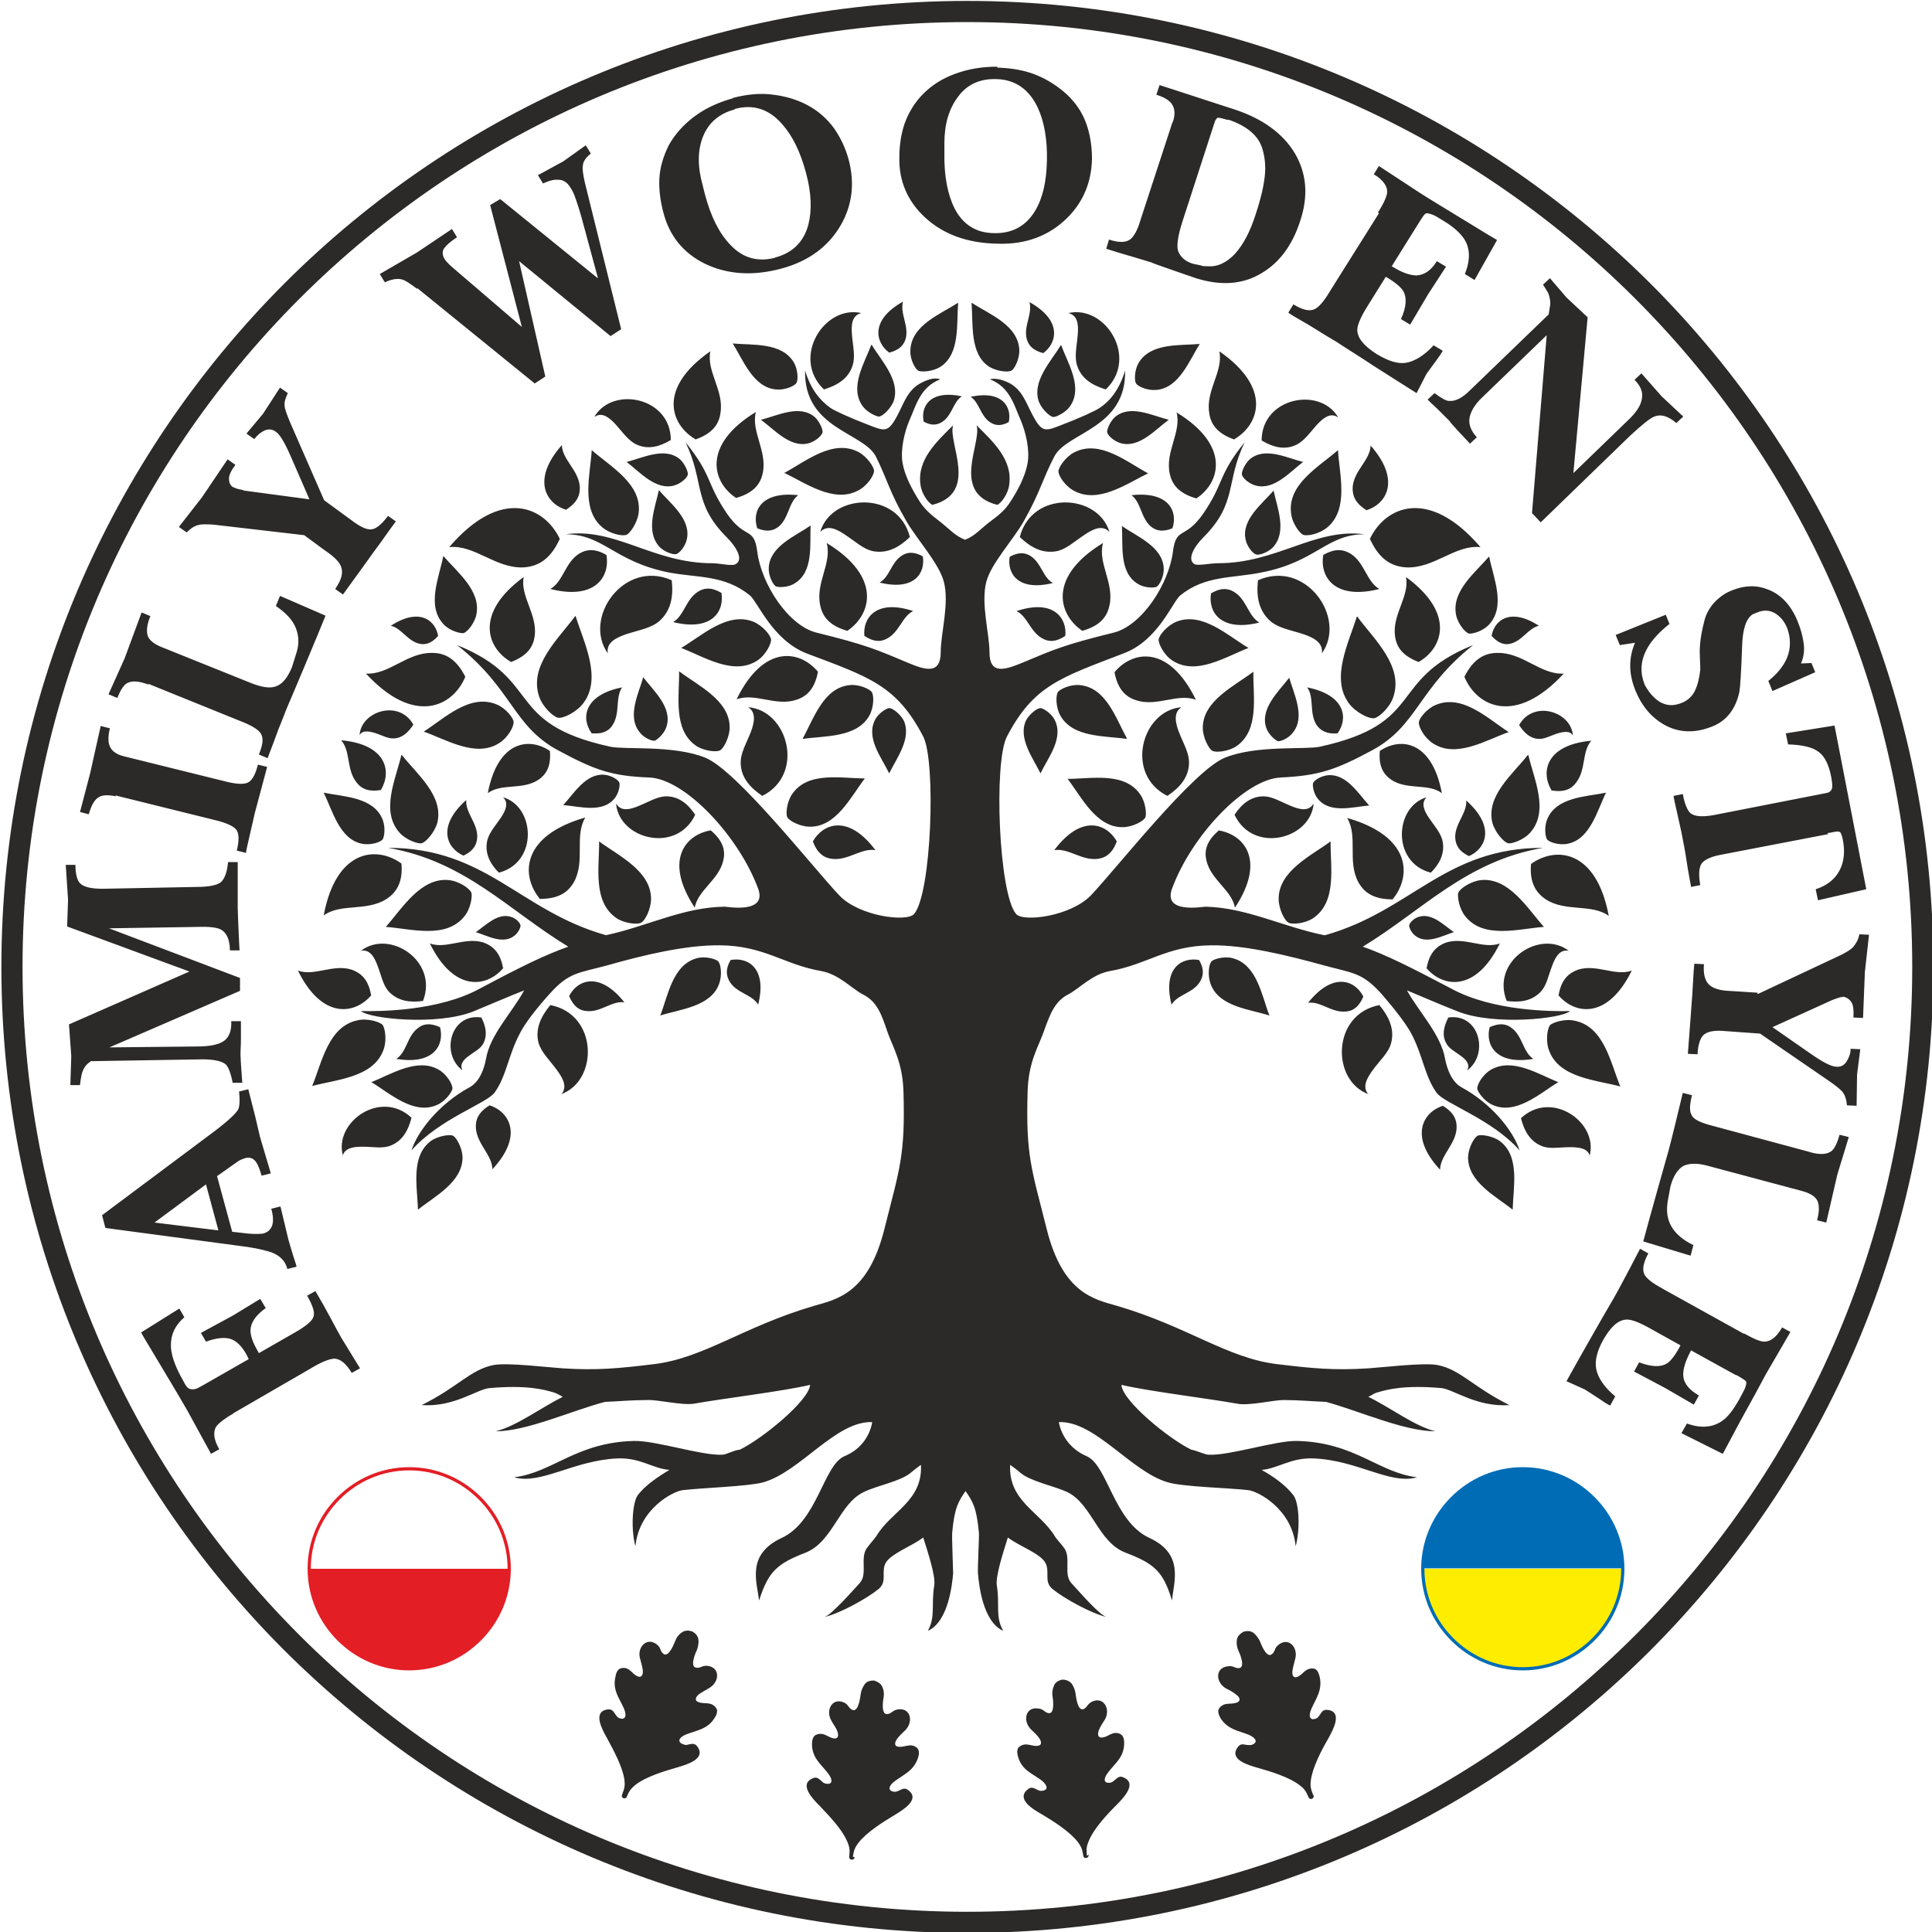 <?xml version="1.0" encoding="UTF-8"?>
<!DOCTYPE svg PUBLIC "-//W3C//DTD SVG 1.1//EN" "http://www.w3.org/Graphics/SVG/1.1/DTD/svg11.dtd">
<!-- Creator: CorelDRAW X5 -->
<svg xmlns="http://www.w3.org/2000/svg" xml:space="preserve" width="50mm" height="50mm" style="shape-rendering:geometricPrecision; text-rendering:geometricPrecision; image-rendering:optimizeQuality; fill-rule:evenodd; clip-rule:evenodd"
viewBox="0 0 4202 4202"
 xmlns:xlink="http://www.w3.org/1999/xlink">
 <defs>
  <style type="text/css">
   <![CDATA[
    .fil2 {fill:none}
    .fil0 {fill:#2B2A29}
    .fil1 {fill:#E31E25}
    .fil4 {fill:#FFED00}
    .fil5 {fill:#006CB5}
    .fil3 {fill:#E31E25;fill-rule:nonzero}
    .fil6 {fill:#006CB5;fill-rule:nonzero}
   ]]>
  </style>
 </defs>
 <g id="Warstwa_x0020_1">
  <g id="_724868168">
   <path class="fil0" d="M2882 2034c188,-53 260,-190 474,-190 -168,29 -262,136 -392,215 51,18 101,43 194,92 89,48 216,49 257,48 -19,17 -166,32 -244,1 -41,-16 -77,-32 -111,-46 26,47 74,96 83,149 4,21 14,50 36,62 63,34 112,93 126,137 -61,-69 -165,-102 -181,-126 -26,-37 -29,-80 -55,-129 -12,-22 -38,-55 -64,-85 -43,-48 -63,-45 -128,-63 -73,-20 -168,-44 -243,-43 -97,1 -139,42 -220,56 -39,7 -66,38 -91,51 -29,15 -39,42 -53,81 -12,34 -33,65 -35,130 -4,140 8,166 42,301 35,138 103,151 152,165 154,45 240,114 349,127 75,9 123,14 199,9 31,-2 121,-13 150,-7 50,10 77,48 156,87 -71,5 -121,-34 -148,-37 -81,-7 -118,3 -141,10 -7,2 -12,7 -18,9 49,24 101,64 146,75 -68,0 -165,-44 -238,-64 -28,-1 -58,-4 -93,-4 -21,0 -75,13 -100,8 -60,-11 -193,-27 -252,-41 2,35 104,118 152,141 12,2 30,11 38,11 46,2 145,-31 192,-30 126,3 177,69 261,79 -58,17 -129,-37 -225,-41 -50,-2 -77,22 -113,25 27,15 53,34 69,55 13,17 15,75 5,111 -8,-82 -83,-120 -103,-122 -42,-5 -142,-7 -175,-17 -80,-23 -158,-134 -237,-131 4,24 21,57 60,74 46,19 59,142 137,178 76,35 53,95 49,136 -19,-63 -38,-80 -101,-104 -60,-23 -73,-106 -127,-132 -28,-13 -80,-23 -102,-42 -8,-7 -15,-12 -22,-17 -4,79 65,102 97,155 4,7 16,19 22,28 13,22 -3,55 14,74 14,15 62,71 77,74 -34,-8 -92,-40 -118,-61 -20,-17 -4,-38 -16,-58 -12,-20 -56,-35 -81,-54 -10,32 -27,84 -24,104 7,42 -4,68 14,99 -45,-20 -53,-102 -55,-125 -1,-11 3,-80 2,-89 -5,-55 -14,-68 -29,-90 -15,22 -24,35 -29,90 -1,10 2,79 2,89 -2,23 -10,105 -55,125 17,-30 7,-57 14,-99 3,-21 -14,-72 -24,-104 -25,19 -68,34 -81,54 -12,20 4,41 -16,58 -26,21 -84,53 -118,61 15,-4 63,-59 77,-74 17,-19 1,-52 14,-74 6,-9 18,-22 22,-28 32,-54 101,-76 97,-155 -7,5 -15,11 -22,17 -22,19 -74,28 -102,42 -54,25 -67,108 -127,132 -62,24 -81,41 -101,104 -5,-41 -28,-100 49,-136 78,-36 91,-159 137,-178 39,-16 56,-49 60,-74 -79,-3 -156,108 -237,131 -33,9 -133,12 -175,17 -20,2 -95,40 -103,122 -10,-36 -7,-94 5,-111 16,-21 42,-39 69,-55 -37,-3 -63,-27 -113,-25 -95,4 -167,58 -225,41 84,-10 135,-76 261,-79 48,-1 146,32 192,30 8,0 25,-10 38,-11 48,-23 150,-106 153,-141 -59,14 -192,30 -253,41 -25,4 -79,-9 -100,-8 -35,0 -66,3 -93,4 -73,19 -170,64 -238,64 45,-11 98,-51 146,-75 -6,-3 -12,-7 -18,-9 -23,-7 -60,-17 -141,-10 -27,2 -77,42 -148,37 79,-39 106,-77 156,-87 29,-6 119,5 150,7 76,5 124,0 199,-9 109,-13 195,-82 349,-127 49,-14 117,-27 152,-165 34,-135 46,-161 42,-301 -2,-64 -23,-96 -35,-130 -13,-39 -23,-66 -53,-81 -25,-13 -52,-44 -91,-51 -81,-14 -123,-55 -220,-56 -75,-1 -169,22 -243,43 -66,18 -85,15 -128,63 -27,30 -53,63 -64,85 -26,49 -29,92 -55,129 -17,24 -120,57 -181,126 14,-44 63,-103 126,-137 22,-12 32,-40 36,-62 9,-53 57,-101 83,-149 -35,14 -70,29 -111,46 -78,31 -225,16 -244,-1 41,1 168,0 257,-48 92,-49 143,-74 194,-92 -130,-79 -224,-186 -392,-215 214,0 286,137 474,190 89,-19 168,-61 258,-62 6,0 93,16 73,-39 -42,-114 -159,-239 -237,-242 -83,-3 -120,-17 -198,-59 -99,-53 -99,-134 -220,-229 188,76 101,170 333,221 32,7 138,-4 207,24 69,28 235,240 291,299 43,46 147,59 163,41 38,-44 48,-331 20,-386 -58,-111 -116,-129 -254,-181 -74,-29 -106,-112 -123,-126 -55,-45 -114,-38 -177,-50 -119,-24 -141,-83 -224,-83 109,-15 190,63 319,63 17,0 43,7 51,2 18,-10 1,-38 -19,-58 -75,-75 -48,-120 -90,-207 59,73 44,87 90,155 40,58 59,27 66,83 9,71 68,161 129,176 106,26 131,37 195,64 40,17 75,29 75,-22 0,-40 19,-105 7,-152 -10,-40 -59,-93 -82,-133 -37,-64 -41,-90 -66,-140 -27,-53 -157,-60 -154,-187 13,43 34,66 55,81 8,6 48,24 80,36 38,15 45,19 65,-18 15,-28 23,-58 54,-73 16,-8 29,-11 40,-7 -44,17 -53,58 -67,89 -11,26 -20,64 -15,93 5,29 22,60 38,85 10,15 24,28 39,39 26,20 36,34 59,43 23,-9 33,-24 59,-43 15,-11 29,-23 39,-39 16,-24 33,-56 38,-85 5,-29 -4,-67 -15,-93 -14,-31 -23,-72 -67,-89 11,-3 25,0 40,7 31,15 39,46 54,73 20,37 27,33 65,18 32,-12 72,-30 80,-36 21,-14 42,-38 55,-81 3,126 -127,134 -154,187 -26,50 -30,76 -66,140 -23,41 -72,93 -82,133 -12,47 7,112 7,152 0,51 34,39 75,22 64,-27 89,-38 195,-64 61,-15 120,-105 129,-176 7,-56 26,-25 66,-83 46,-67 31,-82 90,-155 -42,87 -15,132 -90,207 -20,20 -36,48 -19,58 8,4 34,-2 51,-2 129,0 210,-77 319,-63 -83,0 -105,60 -224,83 -63,13 -123,6 -177,50 -17,14 -48,98 -123,126 -138,53 -196,70 -254,181 -29,55 -18,342 20,386 16,18 119,5 163,-41 56,-59 222,-271 291,-299 69,-28 175,-17 207,-24 232,-51 145,-145 333,-221 -120,95 -121,176 -220,229 -78,42 -115,55 -198,59 -78,3 -195,127 -237,242 -20,55 66,39 73,39 89,2 169,44 258,62zm-799 -1375c-39,25 -102,49 -103,104 -1,19 11,40 17,43 7,4 32,2 48,-8 44,-28 35,-95 39,-139zm-456 879c18,11 14,33 6,54 -10,26 -23,46 -22,69 1,30 20,52 47,70 94,-47 56,-187 -32,-193zm157 -381c15,-16 35,-7 54,6 23,15 40,32 62,36 30,5 55,-8 79,-31 -26,-102 -171,-95 -195,-11zm-564 1224c15,-16 5,-35 -9,-54 -16,-22 -34,-38 -40,-60 -7,-29 5,-56 26,-81 104,20 105,165 23,194zm-214 -53c-7,-13 2,-23 13,-31 13,-10 27,-16 33,-29 8,-17 5,-35 -5,-55 -68,-10 -89,80 -41,115zm867 -1647c-20,5 -22,25 -20,47 2,26 8,48 1,68 -9,27 -32,42 -62,51 -72,-69 1,-185 82,-166zm-1088 1387c19,-4 29,13 36,32 9,23 12,44 26,58 19,19 44,23 73,19 34,-87 -73,-157 -135,-109zm556 -319c10,16 29,12 48,4 22,-9 41,-21 60,-21 27,0 47,16 63,40 -40,85 -164,54 -172,-23zm-19 -328c-4,-23 17,-34 41,-42 28,-9 54,-13 72,-29 24,-22 30,-52 26,-88 -104,-46 -194,82 -139,159zm-228 313c13,12 6,29 -5,45 -13,19 -27,34 -30,53 -4,25 7,47 26,66 86,-22 79,-144 9,-164zm387 -325c50,19 115,62 167,27 18,-12 30,-37 29,-45 -1,-10 -19,-31 -39,-39 -56,-22 -112,31 -156,57zm-777 315c43,9 108,9 128,58 7,17 4,39 0,44 -5,6 -27,13 -45,9 -49,-10 -64,-73 -83,-111zm169 -82c-12,52 -46,122 -4,169 14,16 41,25 48,23 9,-2 28,-23 34,-44 15,-59 -45,-107 -77,-148zm873 -36c24,-43 45,-111 103,-116 20,-2 43,9 47,15 5,7 5,33 -5,51 -27,49 -98,44 -144,51zm-906 410c54,4 130,27 170,-23 14,-17 18,-45 15,-52 -4,-9 -27,-25 -50,-27 -61,-5 -101,63 -136,102zm-33 337c41,25 93,73 144,50 18,-8 32,-28 33,-35 1,-9 -12,-31 -29,-41 -47,-28 -105,10 -148,27zm102 278c-1,-48 -17,-117 29,-150 16,-11 41,-14 47,-11 8,4 20,26 21,46 1,55 -61,86 -97,115zm2381 0c1,-48 17,-117 -29,-150 -16,-11 -41,-14 -47,-11 -8,4 -20,26 -21,46 -1,55 61,86 97,115zm-1635 -1718c36,-9 84,-34 117,-6 11,10 18,28 17,33 -1,7 -15,20 -30,24 -40,11 -75,-30 -104,-51zm-293 92c36,-9 84,-34 117,-6 11,10 18,28 17,33 -1,7 -15,20 -30,24 -40,11 -75,-30 -104,-52zm-328 1022c26,8 60,28 85,8 9,-7 14,-19 13,-23 -1,-5 -10,-15 -21,-18 -29,-9 -55,19 -77,34zm900 -345c-17,-35 -52,-78 -30,-118 8,-14 25,-24 30,-24 7,0 23,12 31,26 19,39 -15,83 -31,116zm-647 -703c41,36 110,74 102,137 -3,22 -19,44 -26,47 -9,4 -37,-2 -54,-17 -46,-40 -25,-115 -22,-167zm149 1230c17,-44 27,-111 80,-125 18,-5 42,2 46,7 6,6 9,30 2,49 -18,50 -86,55 -129,69zm-133 -379c1,54 -15,131 38,167 18,12 46,14 53,10 9,-4 22,-30 22,-52 0,-61 -71,-94 -113,-125zm-192 -390c37,-14 49,-34 52,-57 6,-47 -32,-86 -24,-128 -108,79 -80,155 -27,185zm401 -484c38,-13 52,-34 55,-58 8,-49 -31,-90 -22,-134 -115,80 -87,159 -33,191zm-316 678c3,34 -9,51 -25,62 -35,23 -80,7 -110,29 22,-116 92,-122 136,-91zm393 454c-12,21 -9,35 -2,47 15,25 49,28 62,50 20,-80 -23,-104 -60,-97zm58 -939c22,9 36,5 47,-4 22,-19 21,-52 42,-68 -82,-9 -101,36 -89,72zm-100 658c27,23 31,45 26,65 -10,42 -55,64 -62,102 -68,-103 -20,-159 35,-168zm221 23c10,27 25,36 42,38 35,4 63,-24 94,-19 -59,-79 -114,-58 -136,-19zm-811 404c-22,-10 -37,-7 -48,2 -24,18 -24,52 -47,67 83,14 105,-32 95,-69zm-150 -70c-6,-35 -23,-48 -42,-55 -41,-13 -81,15 -117,2 53,108 125,95 160,53zm481 -569c25,2 38,-7 45,-19 16,-26 5,-59 20,-81 -85,17 -89,69 -66,100zm-336 -211c-14,16 -28,19 -40,16 -26,-6 -39,-34 -62,-39 63,-41 98,-11 103,23zm367 -177c-26,-15 -44,-12 -59,-3 -31,19 -35,61 -63,77 99,25 130,-28 122,-74zm-225 898c-6,-34 -23,-48 -42,-55 -41,-13 -81,15 -117,2 53,108 125,95 160,53zm123 -932c-21,46 -49,59 -78,61 -61,3 -107,-50 -162,-44 113,-132 208,-88 241,-17zm-205 299c-20,-40 -45,-52 -72,-52 -55,-1 -94,48 -144,45 105,114 189,72 216,7zm868 -89c21,14 36,13 49,6 27,-14 33,-48 57,-60 -81,-27 -110,16 -106,54zm-37 -11c-39,-11 -54,-31 -59,-55 -11,-49 26,-92 14,-136 120,73 98,155 45,191zm230 -447c-12,38 57,147 -45,173 -8,-3 -24,-24 -26,-44 -8,-55 37,-95 71,-129zm41 -266c39,25 102,49 103,104 0,19 -11,40 -17,43 -7,4 -31,2 -48,-8 -44,-28 -35,-95 -39,-139zm456 879c-18,11 -14,33 -6,54 10,26 23,46 22,69 -1,30 -20,52 -47,70 -94,-47 -56,-187 32,-193zm-157 -381c-15,-16 -35,-7 -54,6 -23,15 -40,32 -62,36 -30,5 -55,-8 -79,-31 26,-102 170,-95 195,-11zm564 1224c-15,-16 -5,-35 9,-54 16,-22 35,-38 40,-60 7,-29 -5,-56 -26,-81 -104,20 -105,165 -23,194zm214 -53c7,-13 -2,-23 -13,-31 -13,-10 -27,-16 -33,-29 -9,-17 -5,-35 5,-55 68,-10 89,80 41,115zm-867 -1647c20,5 22,25 20,47 -2,26 -8,48 -1,68 9,27 32,42 62,51 72,-69 -1,-185 -82,-166zm1088 1387c-19,-4 -29,13 -36,32 -9,23 -12,44 -26,58 -19,19 -44,23 -73,19 -35,-87 73,-157 135,-109zm-556 -319c-10,16 -29,12 -48,4 -22,-9 -41,-21 -60,-21 -27,0 -47,16 -63,40 40,85 164,54 172,-23zm19 -328c3,-23 -17,-34 -41,-42 -28,-9 -54,-13 -72,-29 -24,-22 -30,-52 -26,-88 104,-46 194,82 139,159zm228 313c-13,12 -6,29 5,45 13,19 27,34 30,53 4,25 -7,47 -26,66 -86,-22 -79,-144 -9,-164zm-387 -325c-50,19 -115,62 -167,27 -18,-12 -30,-37 -29,-45 1,-10 19,-31 39,-39 56,-22 112,31 156,57zm777 315c-43,9 -108,9 -128,58 -7,17 -4,39 0,44 5,6 27,13 45,9 49,-10 64,-73 83,-111zm-169 -82c12,52 46,122 4,169 -14,16 -41,25 -48,23 -9,-2 -28,-23 -34,-44 -15,-59 45,-107 77,-148zm-873 -36c-24,-43 -45,-111 -103,-116 -20,-2 -43,9 -47,15 -5,7 -5,33 5,51 27,49 98,44 144,51zm906 410c-54,4 -130,27 -170,-23 -14,-17 -18,-45 -15,-52 4,-9 28,-25 50,-27 61,-5 101,63 136,102zm33 337c-41,25 -93,73 -144,50 -18,-8 -32,-28 -33,-35 -1,-9 12,-31 29,-41 47,-28 105,10 148,27zm-848 -1440c-36,-9 -84,-34 -117,-6 -11,10 -18,28 -17,33 1,7 15,20 30,24 40,11 75,-30 104,-51zm293 92c-36,-9 -84,-34 -117,-6 -11,10 -18,28 -17,33 1,7 15,20 30,24 40,11 75,-30 104,-52zm328 1022c-26,8 -60,28 -85,8 -9,-7 -14,-19 -13,-23 1,-5 10,-15 21,-18 29,-9 55,19 77,34zm-900 -345c17,-35 52,-78 30,-118 -8,-14 -25,-24 -30,-24 -7,0 -23,12 -31,26 -19,39 15,83 31,116zm647 -703c-41,36 -110,74 -102,137 2,22 19,44 26,47 9,4 37,-2 54,-17 46,-40 25,-115 22,-167zm-149 1230c-17,-44 -27,-111 -80,-125 -18,-5 -42,2 -46,7 -6,6 -9,30 -2,49 18,50 86,55 129,69zm133 -379c-1,54 15,131 -38,167 -18,12 -46,14 -53,10 -9,-4 -22,-30 -22,-52 0,-61 71,-94 113,-125zm192 -390c-37,-14 -49,-34 -52,-57 -6,-47 32,-86 24,-128 108,79 80,155 27,185zm-401 -484c-38,-13 -52,-34 -55,-58 -8,-49 31,-90 22,-134 115,80 87,159 33,191zm316 678c-3,34 9,51 25,62 35,23 80,7 110,29 -22,-116 -92,-122 -136,-91zm-393 454c12,21 9,35 2,47 -15,25 -49,28 -62,50 -20,-80 23,-104 60,-97zm-58 -939c-22,9 -36,5 -47,-4 -22,-19 -21,-52 -42,-68 82,-9 101,36 89,72zm100 658c-27,23 -31,45 -26,65 10,42 55,64 62,102 68,-103 20,-159 -36,-168zm-221 23c-10,27 -25,36 -42,38 -35,4 -63,-24 -94,-19 59,-79 114,-58 136,-19zm811 404c22,-10 37,-7 48,2 24,18 24,52 47,67 -83,14 -105,-32 -95,-69zm150 -70c6,-35 23,-48 42,-55 41,-13 81,15 117,2 -53,108 -125,95 -160,53zm-481 -569c-25,2 -38,-7 -46,-19 -16,-26 -4,-59 -20,-81 85,17 89,69 66,100zm336 -211c15,16 28,19 40,16 26,-6 39,-34 62,-39 -63,-41 -98,-11 -103,23zm-367 -177c26,-15 44,-12 59,-3 31,19 35,61 63,77 -99,25 -130,-28 -122,-74zm225 898c6,-34 23,-48 42,-55 41,-13 81,15 117,2 -53,108 -125,95 -160,53zm-123 -932c21,46 49,59 78,61 61,3 107,-50 162,-44 -113,-132 -208,-88 -241,-17zm205 299c20,-40 45,-52 72,-52 55,-1 94,48 144,45 -105,114 -189,72 -216,7zm-868 -89c-21,14 -36,13 -49,6 -27,-14 -33,-48 -57,-60 81,-27 110,16 106,54zm37 -11c39,-11 54,-31 59,-55 11,-49 -26,-92 -14,-136 -120,73 -98,155 -45,191zm-230 -447c12,38 -57,147 45,173 8,-3 24,-24 26,-44 8,-55 -37,-95 -71,-129zm-830 -19c16,-10 31,2 45,17 16,18 28,36 46,44 24,11 49,5 74,-10 0,-93 -126,-118 -166,-51zm-549 1609c4,-18 23,-21 43,-21 24,0 45,5 63,-3 24,-10 37,-32 44,-60 -67,-63 -170,10 -149,83zm37 -916c6,-11 19,-9 33,-5 16,5 29,13 42,12 18,-1 31,-13 42,-30 -31,-56 -115,-29 -117,24zm140 -8c45,-29 100,-83 158,-59 20,8 37,30 37,38 1,10 -12,34 -31,46 -51,33 -116,-8 -165,-25zm511 -525c-8,38 -30,90 2,124 11,11 30,17 36,15 7,-2 20,-17 23,-33 9,-43 -36,-77 -61,-106zm-34 407c23,30 65,67 50,109 -5,15 -20,27 -25,29 -7,1 -25,-7 -34,-20 -26,-34 -1,-83 9,-118zm-435 -263c-9,46 -37,108 1,148 13,14 36,20 43,19 8,-2 24,-21 28,-40 11,-52 -42,-93 -71,-127zm917 483c-51,0 -124,-16 -158,34 -12,17 -14,43 -11,50 4,8 28,21 49,21 58,1 90,-66 120,-105zm-176 -664c47,-25 106,-75 162,-46 19,10 34,33 34,41 0,10 -15,33 -35,43 -53,28 -115,-17 -161,-39zm-454 311c-36,49 -102,108 -78,176 8,23 32,44 41,45 11,2 40,-12 55,-32 41,-55 0,-133 -17,-189zm-25 411c35,3 85,18 111,-15 9,-11 12,-29 10,-34 -2,-6 -18,-16 -33,-17 -40,-3 -66,41 -89,66zm669 -1001c-15,40 -48,92 -19,133 10,14 30,23 36,23 8,-1 24,-16 31,-32 17,-45 -26,-89 -47,-124zm-132 393c-2,41 7,101 -35,126 -14,9 -36,9 -41,6 -6,-4 -16,-23 -15,-40 2,-47 58,-69 91,-92zm-170 -396c44,4 108,-3 134,42 9,16 9,39 5,44 -4,7 -26,16 -44,14 -50,-4 -72,-65 -95,-101zm-914 1615c21,-51 35,-130 99,-143 22,-5 49,4 54,10 6,8 10,36 1,57 -23,58 -103,62 -154,76zm798 -902c1,53 -14,127 37,162 18,12 45,14 52,10 8,-4 21,-29 21,-50 0,-59 -69,-91 -110,-122zm302 1c-7,38 -25,54 -47,61 -45,15 -90,-16 -130,-1 59,-121 138,-107 177,-60zm-541 706c10,23 23,31 38,32 31,3 55,-23 82,-19 -54,-68 -102,-49 -120,-14zm363 -1084c39,-11 53,-31 58,-54 10,-48 -26,-91 -15,-133 -118,72 -95,153 -43,187zm-369 25c25,-16 30,-33 29,-50 -3,-36 -38,-58 -39,-90 -67,76 -34,128 10,141zm702 -341c23,-6 32,-17 36,-31 7,-28 -13,-54 -6,-80 -72,40 -60,89 -30,111zm-869 1637c-25,15 -31,32 -30,49 2,35 35,58 36,90 68,-73 37,-125 -6,-139zm-192 -527c4,42 -11,64 -32,78 -43,28 -100,9 -137,36 27,-144 115,-152 169,-113zm135 -16c23,-11 29,-25 30,-40 1,-31 -26,-53 -24,-81 -65,58 -42,105 -6,121zm-179 -143c-28,5 -44,-3 -54,-17 -22,-28 -12,-67 -33,-91 99,9 110,68 87,107zm1178 -508c-20,-11 -34,-9 -45,-2 -24,15 -27,47 -49,59 77,19 100,-22 94,-57zm-439 79c-22,-13 -38,-10 -50,-2 -26,16 -30,52 -54,66 85,21 112,-24 105,-64zm-393 666c42,0 62,-16 74,-38 24,-45 0,-99 24,-139 -140,40 -141,127 -98,178zm834 -1038c18,10 31,7 41,0 21,-14 23,-43 42,-55 -70,-15 -90,23 -83,55zm900 -10c-16,-10 -31,2 -45,17 -16,18 -28,36 -46,44 -24,11 -49,5 -74,-10 0,-93 126,-118 166,-51zm549 1609c-3,-18 -22,-21 -43,-21 -24,0 -45,5 -63,-3 -24,-10 -37,-32 -44,-60 67,-63 170,10 149,83zm-37 -916c-6,-11 -19,-9 -33,-5 -16,5 -29,13 -42,12 -18,-1 -31,-13 -42,-30 31,-56 115,-29 117,24zm-140 -8c-45,-29 -100,-83 -158,-59 -20,8 -37,30 -37,38 -1,10 12,34 31,46 51,33 116,-8 165,-25zm-511 -525c8,38 30,90 -2,124 -11,11 -30,17 -36,15 -7,-2 -20,-17 -23,-33 -9,-43 36,-77 61,-106zm34 407c-23,30 -64,67 -50,109 5,15 20,27 25,29 7,1 25,-7 34,-20 26,-34 1,-83 -9,-118zm435 -263c9,46 37,108 -1,148 -13,14 -36,20 -43,19 -8,-2 -24,-21 -28,-40 -11,-52 42,-93 71,-127zm-917 483c51,0 124,-16 158,34 12,17 14,43 11,50 -4,8 -28,21 -49,21 -58,1 -90,-66 -120,-105zm176 -664c-47,-25 -106,-75 -162,-46 -19,10 -34,33 -34,41 0,10 15,33 35,43 53,28 115,-17 161,-39zm454 311c36,49 102,108 78,176 -8,23 -32,44 -41,45 -11,2 -40,-12 -55,-32 -41,-55 0,-133 17,-189zm25 411c-35,3 -85,18 -111,-15 -9,-11 -12,-29 -10,-34 2,-6 18,-16 33,-17 40,-3 66,41 89,66zm-669 -1001c15,40 48,92 19,133 -10,14 -30,23 -36,23 -8,-1 -24,-16 -31,-32 -17,-45 26,-89 47,-124zm132 393c3,41 -7,101 35,126 14,9 36,9 41,6 6,-4 16,-23 15,-40 -2,-47 -58,-69 -91,-92zm170 -396c-44,4 -108,-3 -134,42 -9,16 -9,39 -5,44 4,7 26,16 44,14 50,-4 72,-65 95,-101zm914 1615c-21,-51 -35,-130 -99,-143 -22,-5 -49,4 -54,10 -6,8 -10,36 -1,57 23,58 103,62 154,76zm-798 -902c-1,53 14,127 -37,162 -18,12 -45,14 -52,10 -8,-4 -21,-29 -21,-50 0,-59 69,-91 110,-122zm-302 1c7,38 25,54 47,61 45,15 90,-16 130,-1 -59,-121 -138,-107 -177,-60zm541 706c-10,23 -23,31 -38,32 -31,3 -55,-23 -82,-19 54,-68 102,-49 120,-14zm-363 -1084c-39,-11 -53,-31 -58,-54 -10,-48 26,-91 15,-133 118,72 95,153 43,187zm369 25c-25,-16 -30,-33 -29,-50 3,-36 38,-58 39,-90 67,76 34,128 -10,141zm-702 -341c-23,-6 -32,-17 -36,-31 -7,-28 13,-54 6,-80 72,40 60,89 30,111zm869 1637c25,15 31,32 30,49 -2,35 -35,58 -36,90 -68,-73 -37,-125 6,-139zm192 -527c-4,42 11,64 32,78 43,28 100,9 137,36 -27,-144 -115,-152 -169,-113zm-135 -16c-23,-11 -29,-25 -30,-40 -1,-31 26,-53 24,-81 65,58 42,105 6,121zm179 -143c28,5 44,-3 54,-17 22,-28 12,-67 33,-91 -99,9 -110,68 -87,107zm-1178 -508c20,-11 34,-9 45,-2 24,15 27,47 49,59 -77,19 -100,-22 -94,-57zm439 79c22,-13 38,-10 50,-2 26,16 30,52 54,66 -85,21 -112,-24 -105,-64zm393 666c-42,0 -62,-16 -74,-38 -24,-45 0,-99 -24,-139 140,40 141,127 98,178zm-834 -1038c-18,10 -31,7 -41,0 -21,-14 -23,-43 -42,-55 70,-15 90,23 83,55zm-1686 2156c-21,12 -33,22 -38,29 -7,12 -5,29 7,49l-18 10 -52 -95c-12,-21 -31,-53 -58,-98 -27,-45 -41,-68 -42,-71l83 -52 11 19c-22,19 -31,41 -29,68 2,20 11,43 27,71 4,8 7,12 8,13 5,5 12,6 21,3 2,-1 4,-2 6,-3 2,-1 5,-3 9,-5l98 -56 -6 -12c-10,-17 -21,-28 -34,-32 -13,-4 -31,-2 -53,6l-11 -19 70 -38 59 -36 12 20c-20,14 -31,29 -33,45 -1,12 3,25 12,42l6 11 82 -47c22,-13 35,-24 37,-33 3,-9 -2,-24 -14,-45l18 -10c13,22 23,40 31,55 8,15 16,30 25,46l41 67 -18 10c-12,-20 -24,-30 -37,-31 -9,0 -24,5 -45,17l-5 3 -171 99zm-279 -404l-7 -27 245 -183c29,-22 46,-38 51,-47 3,-6 4,-19 2,-39l20 -5c3,12 8,32 15,59 6,27 10,41 10,43l24 81 -20 5c-4,-13 -7,-22 -11,-28 -6,-10 -15,-13 -25,-10 -6,2 -12,4 -17,8l-44 31 33 121 35 4c12,1 22,1 32,0 11,-3 17,-9 20,-18 3,-9 2,-22 -2,-36l20 -5 17 71c2,7 5,18 10,34 5,16 8,24 8,26l-20 5c-4,-17 -16,-29 -34,-36 -9,-3 -26,-8 -53,-12l-307 -41zm219 -94l-112 83 139 17 -27 -100zm-251 -267c-9,5 -15,13 -19,26 -1,5 -3,14 -4,25l-21 0 2 -63 -5 -69 262 -115 -266 -98 2 -58 -5 -76 21 0c0,20 4,34 10,40 8,8 24,12 49,12l205 -4c27,0 44,-4 52,-10 8,-7 14,-21 16,-44l21 0c0,11 0,29 0,55 0,26 0,40 0,42 0,11 1,29 2,55 1,26 2,39 2,40l-21 0c0,-23 -7,-38 -19,-45 -9,-5 -26,-7 -53,-6l-191 3 285 108 0 28 -284 123 191 -2c27,0 47,-4 58,-12 11,-8 17,-22 16,-43l21 0c0,9 0,21 0,37 0,15 -1,27 -1,34 0,8 1,20 2,36 1,17 2,26 2,27l-21 0c-4,-21 -9,-33 -14,-39 -8,-8 -26,-12 -52,-12l-244 4zm55 -577c-18,-4 -31,-3 -39,3 -9,6 -15,19 -20,36l-19 -5 22 -84 23 -103 20 5c-4,16 -4,29 -1,37 4,12 15,20 32,24l226 56c22,5 37,5 45,0 8,-5 15,-18 20,-38l20 5 -27 101c-2,10 -6,26 -11,48 -5,22 -8,35 -8,38l-20 -5c5,-21 5,-35 0,-44 -5,-8 -21,-16 -46,-22l-218 -54zm71 -243c-21,-8 -36,-9 -47,-3 -7,4 -14,15 -21,32l-19 -8 35 -78 37 -100 19 8c-7,17 -9,31 -6,42 3,10 14,19 32,26l194 78c23,9 42,12 55,6 13,-5 24,-19 33,-41l10 -32c6,-19 5,-37 -2,-54 -7,-17 -21,-32 -43,-47l9 -22 99 43c-9,22 -24,59 -46,111 -22,52 -34,81 -36,85 -6,14 -12,31 -20,50 -7,19 -15,41 -24,64l-19 -8c8,-19 10,-33 6,-42 -3,-9 -16,-18 -37,-27l-210 -85zm339 -325l-198 -23c-16,-1 -27,-1 -33,1 -9,2 -17,8 -25,16l-17 -12 50 -64 56 -83 17 12c-9,12 -14,22 -14,30 0,7 2,14 8,18 4,2 9,4 14,5 6,1 9,2 11,3l142 19 -40 -92c-13,-30 -24,-49 -33,-55 -8,-6 -16,-6 -24,-3 -9,4 -16,10 -23,19l-17 -12 36 -43 37 -57 17 12c-5,11 -8,19 -7,27 0,7 5,20 13,39l73 167 67 49c16,11 28,16 38,14 10,-2 21,-12 34,-29l17 12c-7,9 -17,23 -31,43 -14,19 -25,34 -32,44 -6,8 -14,20 -26,36 -12,16 -20,28 -26,36l-17 -12c13,-19 18,-34 13,-48 -3,-9 -12,-19 -27,-30l-14 -10 -38 -28zm245 -536c-15,-11 -25,-18 -32,-20 -10,-3 -23,-1 -38,6l-11 -18 81 -47 76 -51 11 18c-14,9 -23,17 -28,24 -5,7 -4,16 2,25 3,4 6,7 8,9 2,2 6,6 11,10l148 127 -69 -265 22 -13 212 172 0 -2 -36 -133c-3,-11 -7,-23 -11,-35 -4,-12 -8,-21 -13,-28 -6,-10 -15,-16 -25,-16 -10,-1 -21,2 -34,8l-11 -18 55 -30 49 -35 11 18c-10,8 -16,16 -17,24 -2,8 0,21 4,39l79 319 -23 15 -199 -163 57 251 -23 15 -255 -207zm687 -415c30,-8 60,-11 88,-7 25,3 50,10 73,22 23,12 43,29 59,51 14,20 25,43 32,69 13,50 8,97 -17,141 -27,47 -70,79 -129,95 -63,17 -119,13 -168,-11 -46,-23 -76,-60 -89,-110 -7,-26 -10,-51 -9,-73 1,-26 9,-51 21,-75 13,-23 31,-43 53,-60 25,-19 53,-32 85,-41zm4 25c-34,9 -57,29 -69,59 -12,30 -12,65 -1,105l5 20c13,49 31,85 55,110 27,29 59,38 96,29l2 -1c38,-10 62,-34 72,-71 8,-31 7,-69 -5,-113 -12,-45 -29,-80 -51,-105 -29,-34 -64,-45 -104,-34zm571 -91c32,1 61,6 87,17 24,10 45,24 64,41 19,18 34,39 43,65 8,23 12,48 12,75 -1,51 -19,95 -55,130 -39,38 -89,57 -150,55 -65,-1 -118,-20 -158,-57 -38,-35 -57,-79 -56,-130 0,-27 4,-52 11,-73 9,-25 22,-47 41,-66 19,-19 41,-33 68,-43 29,-11 60,-16 93,-16zm-3 25c-35,-1 -63,12 -82,38 -20,26 -30,60 -30,101l0 21c-1,50 7,91 22,121 18,35 46,53 84,54l2 0c39,1 69,-15 89,-48 17,-28 25,-64 26,-110 1,-46 -6,-85 -20,-115 -19,-40 -49,-61 -90,-62zm385 93c6,-18 4,-31 -4,-41 -6,-7 -16,-13 -32,-18l7 -21 163 53c61,20 105,52 131,95 26,44 30,93 12,147 -17,53 -45,91 -84,114 -41,25 -89,28 -143,11 -11,-4 -30,-10 -55,-19 -26,-9 -40,-14 -41,-15 -4,-1 -19,-6 -43,-13 -25,-7 -43,-13 -56,-17l6 -20c21,7 37,7 47,-1 7,-6 15,-19 21,-40l70 -214zm120 -4c-11,-3 -18,-5 -21,-5 -3,0 -6,3 -8,9l-71 219c-9,29 -12,49 -9,61 5,14 16,24 34,29 10,2 16,3 18,4 2,1 6,1 12,1 22,2 42,-8 60,-27 18,-20 33,-48 45,-86 12,-36 18,-64 20,-85 2,-20 0,-39 -5,-56 -8,-29 -33,-51 -75,-65zm326 201c13,-20 19,-35 20,-43 1,-14 -9,-28 -29,-40l11 -18 90 59c20,13 52,32 96,59 44,27 67,41 71,43l-49 87 -21 -13c12,-30 12,-56 -2,-77 -8,-12 -23,-26 -45,-39 -11,-7 -18,-11 -23,-13 -5,-2 -9,-3 -12,-3 -3,-1 -6,2 -10,8 -4,6 -7,11 -9,14l-58 93c22,14 40,20 54,20 17,-1 32,-11 44,-31l20 12 -39 60 -39 66 -20 -12c12,-26 13,-47 5,-61 -5,-8 -17,-19 -38,-31l-38 61c-16,25 -24,44 -24,54 0,18 14,35 42,53 25,15 46,22 64,19 18,-3 39,-15 60,-38l20 12c-5,8 -9,14 -12,18 -15,21 -24,32 -25,35l-20 39c-28,-18 -59,-37 -93,-59 -33,-22 -61,-39 -82,-53 -12,-7 -32,-19 -59,-36 -28,-16 -43,-25 -45,-27l11 -18c20,12 35,16 47,10 8,-4 19,-16 31,-36l3 -5 105 -167zm371 223c1,-7 2,-13 3,-18 1,-5 1,-10 0,-16 -1,-5 -2,-10 -4,-14 -2,-4 -6,-10 -11,-18l15 -14 36 42 46 43 -31 339 123 -119c15,-15 24,-29 26,-43 3,-14 -3,-28 -16,-41l15 -14 44 50 47 44 -15 14c-18,-15 -33,-20 -48,-14 -10,4 -27,18 -53,42l-194 188 -19 -20 32 -387 -140 135c-17,16 -26,32 -28,46 -2,14 4,28 16,41l-15 14c-5,-6 -14,-15 -26,-28 -12,-13 -18,-20 -18,-21 -5,-5 -14,-14 -26,-26 -13,-12 -20,-19 -22,-21l15 -14c15,11 25,17 32,17 13,1 28,-6 45,-23l170 -164zm571 755l9 22 -93 41 -9 -22c19,-15 33,-32 41,-51 8,-21 8,-42 0,-64 -6,-15 -15,-25 -26,-32 -12,-7 -25,-8 -39,-2l-10 4c-14,9 -22,32 -23,69 -2,56 -4,89 -6,100 -8,37 -28,63 -59,75 -37,15 -72,14 -103,-3 -29,-16 -50,-41 -64,-75 -15,-37 -15,-71 -1,-104l-33 5 -9 -22 109 -44 8 20c-24,19 -41,38 -51,58 -12,24 -13,49 -3,74 9,17 20,29 32,37 15,9 30,10 48,3 13,-5 23,-14 29,-26 6,-12 10,-28 12,-46 0,-1 0,-11 -1,-32 -1,-20 2,-44 9,-71 3,-15 10,-29 21,-42 11,-12 24,-22 40,-28 27,-11 53,-12 78,-2 29,11 51,35 65,70 7,17 11,33 13,48 2,15 0,29 -6,43l23 -1zm38 374l-234 45c-22,4 -36,11 -42,19 -6,9 -7,24 -3,47l-20 4c-2,-12 -6,-31 -10,-58 -4,-26 -7,-40 -7,-40 -2,-12 -6,-31 -12,-57 -6,-26 -9,-40 -9,-43l20 -4c4,22 10,35 16,41 9,8 26,9 50,5l245 -48c7,-1 11,-4 13,-9 2,-5 1,-13 -1,-25 -5,-27 -14,-46 -28,-56 -13,-10 -35,-15 -66,-16l-5 -24 106 -17 69 356 -105 24 -5 -24c25,-8 42,-22 52,-41 10,-19 12,-42 7,-67 -2,-9 -4,-15 -6,-16 -2,-2 -8,-2 -16,0 -1,0 -3,1 -6,1 -2,0 -4,1 -6,1zm-154 348l181 -85c14,-7 23,-13 27,-18 6,-7 11,-16 13,-27l21 1 -9 81 -4 100 -21 -1c1,-15 0,-26 -4,-33 -4,-6 -9,-10 -16,-12 -5,0 -9,1 -15,3 -5,2 -9,3 -11,4l-130 59 82 57c27,19 46,29 57,29 9,1 17,-3 22,-11 5,-8 9,-17 9,-28l21 1 -7 55 -1 68 -21 -1c-1,-12 -4,-21 -8,-27 -4,-6 -15,-15 -31,-26l-150 -103 -83 -6c-19,-1 -32,2 -40,9 -7,7 -12,21 -13,42l-21 -1c1,-11 2,-29 4,-53 2,-24 3,-42 4,-55 1,-10 2,-25 3,-44 1,-20 2,-35 3,-44l21 1c-2,23 3,39 14,47 8,6 21,10 38,11l17 1 47 3zm114 344c22,6 37,5 47,-3 6,-5 12,-17 17,-35l20 5 -25 82 -24 104 -20 -5c5,-18 5,-32 1,-42 -5,-10 -16,-17 -35,-22l-202 -54c-24,-7 -43,-6 -55,0 -12,7 -22,22 -28,45l-6 33c-3,20 -1,37 8,53 9,16 25,30 48,41l-6 23 -103 -31c6,-23 17,-62 32,-116 15,-54 24,-84 25,-89 4,-15 8,-32 13,-52 5,-20 10,-42 16,-66l20 5c-5,20 -6,34 -1,43 4,9 18,16 40,22l219 59zm-144 394c21,12 36,18 44,18 14,0 27,-10 39,-31l18 10 -54 93c-11,21 -29,54 -54,99 -24,45 -37,69 -39,73l-90 -45 12 -21c30,11 56,9 77,-6 12,-8 24,-24 37,-47 6,-11 10,-19 12,-23 2,-5 3,-9 3,-12 1,-3 -2,-6 -9,-10 -6,-4 -11,-7 -15,-8l-96 -53c-12,22 -18,41 -17,55 1,17 13,31 34,43l-11 20 -62 -36 -68 -36 11 -20c27,10 47,11 61,2 8,-5 18,-18 29,-39l-63 -35c-26,-15 -45,-22 -55,-21 -18,1 -34,16 -50,44 -14,25 -19,47 -15,65 4,18 17,38 41,58l-11 20c-8,-4 -14,-8 -18,-11 -21,-14 -34,-22 -37,-24l-40 -18c16,-29 34,-61 54,-96 20,-35 36,-63 49,-85 7,-12 18,-33 33,-61 15,-29 23,-44 24,-46l18 10c-11,20 -14,36 -8,47 5,8 17,18 38,29l5 3 173 96zm-1689 -2898c580,0 1105,235 1486,615 380,380 615,905 615,1486 0,580 -235,1105 -615,1486 -380,380 -905,615 -1486,615 -580,0 -1105,-235 -1486,-615 -380,-380 -615,-905 -615,-1486 0,-580 235,-1105 615,-1486 380,-380 905,-615 1486,-615zm1453 648c-372,-372 -886,-602 -1453,-602 -568,0 -1081,230 -1453,602 -372,372 -602,886 -602,1453 0,568 230,1081 602,1453 372,372 886,602 1453,602 568,0 1081,-230 1453,-602 372,-372 602,-886 602,-1453 0,-568 -230,-1081 -602,-1453zm-1193 3386c-1,-12 -2,-18 4,-32 11,-27 39,-57 60,-78 15,-15 46,-47 16,-60 -8,-4 -12,-1 -19,5 -3,3 -6,5 -9,6 -16,3 -17,-8 -6,-22 15,-20 35,-33 35,-64 0,-7 -1,-16 -9,-20 -17,-7 -25,7 -39,8 -10,1 -10,-8 -7,-16 3,-8 8,-15 13,-23 13,-22 -2,-51 -28,-39 -10,5 -10,12 -18,16 -14,6 -17,-30 -18,-35 -1,-7 -4,-14 -8,-20 -6,-7 -14,-9 -21,-9 -7,2 -15,5 -18,14 -3,7 -4,15 -3,21 1,5 6,40 -8,38 -9,-1 -11,-9 -22,-10 -29,-5 -35,27 -17,45 6,6 13,12 18,19 5,7 7,16 -3,17 -14,2 -25,-9 -40,2 -6,5 -5,14 -3,21 8,30 31,37 51,52 14,11 16,22 0,23 -4,0 -7,-1 -10,-3 -8,-4 -13,-6 -20,0 -26,21 13,44 31,54 25,15 60,37 78,60 9,12 10,18 12,30 1,8 12,6 12,-2zm-509 2c2,-12 3,-18 12,-30 18,-23 53,-45 78,-60 18,-11 57,-34 31,-54 -7,-6 -12,-4 -20,0 -4,2 -7,3 -10,3 -16,-1 -14,-13 0,-23 20,-15 42,-23 51,-52 2,-7 3,-16 -3,-21 -14,-11 -26,0 -40,-2 -10,-1 -8,-10 -3,-17 5,-7 12,-13 18,-19 18,-18 12,-50 -17,-45 -11,2 -13,9 -22,10 -15,2 -9,-33 -8,-38 1,-7 0,-15 -3,-21 -3,-8 -12,-12 -18,-14 -7,0 -16,1 -21,9 -4,6 -7,13 -8,20 -1,5 -4,40 -18,35 -9,-4 -8,-11 -18,-16 -26,-12 -41,17 -28,39 4,8 10,15 13,23 3,8 3,17 -7,16 -14,-2 -22,-15 -39,-8 -7,3 -9,12 -9,20 0,31 20,44 35,64 11,14 10,26 -6,22 -4,-1 -6,-3 -9,-6 -7,-6 -11,-9 -19,-5 -30,13 1,45 16,60 20,21 49,51 60,78 6,14 5,20 4,32 -1,8 10,9 12,2zm-492 -130c5,-11 7,-16 19,-26 23,-18 63,-30 91,-38 20,-6 63,-18 44,-45 -5,-7 -10,-7 -19,-5 -4,1 -7,2 -11,0 -16,-5 -10,-16 6,-22 23,-9 47,-11 62,-37 4,-6 7,-15 2,-21 -11,-14 -25,-7 -38,-12 -10,-4 -5,-12 1,-17 7,-5 15,-9 23,-14 22,-13 24,-45 -5,-48 -11,-1 -15,6 -24,4 -15,-2 0,-35 2,-39 2,-6 4,-14 3,-22 -1,-9 -8,-15 -14,-18 -7,-2 -15,-3 -23,3 -6,4 -11,11 -13,17 -2,4 -14,38 -26,29 -8,-6 -5,-13 -14,-20 -22,-18 -44,6 -37,30 2,8 5,17 6,26 1,8 -2,17 -11,13 -13,-5 -17,-21 -35,-18 -8,1 -12,10 -13,17 -8,30 8,48 18,71 7,16 3,27 -12,20 -3,-2 -5,-5 -7,-8 -5,-8 -8,-11 -17,-10 -33,5 -11,44 -1,62 14,26 34,62 38,91 2,15 -1,21 -5,32 -3,8 7,12 11,4zm1493 -4c-4,-11 -7,-17 -5,-32 4,-29 23,-65 38,-91 10,-18 32,-58 -1,-62 -9,-1 -12,2 -17,10 -2,3 -4,6 -7,8 -15,7 -19,-4 -12,-20 10,-23 25,-41 18,-71 -2,-7 -5,-16 -13,-17 -18,-2 -23,13 -35,18 -10,4 -12,-5 -11,-13 1,-9 4,-17 6,-26 7,-25 -15,-49 -37,-30 -9,7 -6,14 -14,20 -12,9 -24,-24 -26,-29 -3,-6 -8,-13 -13,-17 -7,-6 -16,-5 -23,-3 -6,4 -13,9 -14,18 -1,7 0,15 3,22 2,4 17,37 2,39 -9,1 -13,-6 -24,-4 -29,3 -27,35 -5,48 8,4 16,8 23,14 7,5 11,13 1,17 -13,5 -27,-2 -38,12 -5,6 -1,15 2,21 16,26 40,28 62,37 16,7 21,17 6,22 -3,1 -7,0 -11,0 -9,-2 -14,-2 -19,5 -20,27 23,39 44,45 28,8 68,20 91,38 12,9 14,15 19,26 3,7 13,3 11,-4z"/>
   <path class="fil1" d="M1107 3412c0,120 -97,217 -217,217 -120,0 -217,-97 -217,-217l435 0z"/>
   <path class="fil2" d="M890 3194c120,0 217,97 217,217l-435 0c0,-120 97,-217 217,-217z"/>
   <path class="fil3" d="M890 3191c61,0 116,25 156,65 40,40 65,95 65,156 0,61 -25,116 -65,156 -40,40 -95,65 -156,65 -61,0 -116,-25 -156,-65 -40,-40 -65,-95 -65,-156 0,-61 25,-116 65,-156 40,-40 95,-65 156,-65zm151 70c-39,-39 -92,-63 -151,-63 -59,0 -112,24 -151,63 -39,39 -63,92 -63,151 0,59 24,112 63,151 39,39 92,63 151,63 59,0 112,-24 151,-63 39,-39 63,-92 63,-151 0,-59 -24,-112 -63,-151z"/>
   <path class="fil4" d="M3530 3412c0,120 -97,217 -217,217 -120,0 -217,-97 -217,-217l435 0z"/>
   <path class="fil5" d="M3312 3194c120,0 217,97 217,217l-435 0c0,-120 97,-217 217,-217z"/>
   <path class="fil6" d="M3312 3191c61,0 116,25 156,65 40,40 65,95 65,156 0,61 -25,116 -65,156 -40,40 -95,65 -156,65 -61,0 -116,-25 -156,-65 -40,-40 -65,-95 -65,-156 0,-61 25,-116 65,-156 40,-40 95,-65 156,-65zm151 70c-39,-39 -92,-63 -151,-63 -59,0 -112,24 -151,63 -39,39 -63,92 -63,151 0,59 24,112 63,151 39,39 92,63 151,63 59,0 112,-24 151,-63 39,-39 63,-92 63,-151 0,-59 -24,-112 -63,-151z"/>
  </g>
 </g>
</svg>
